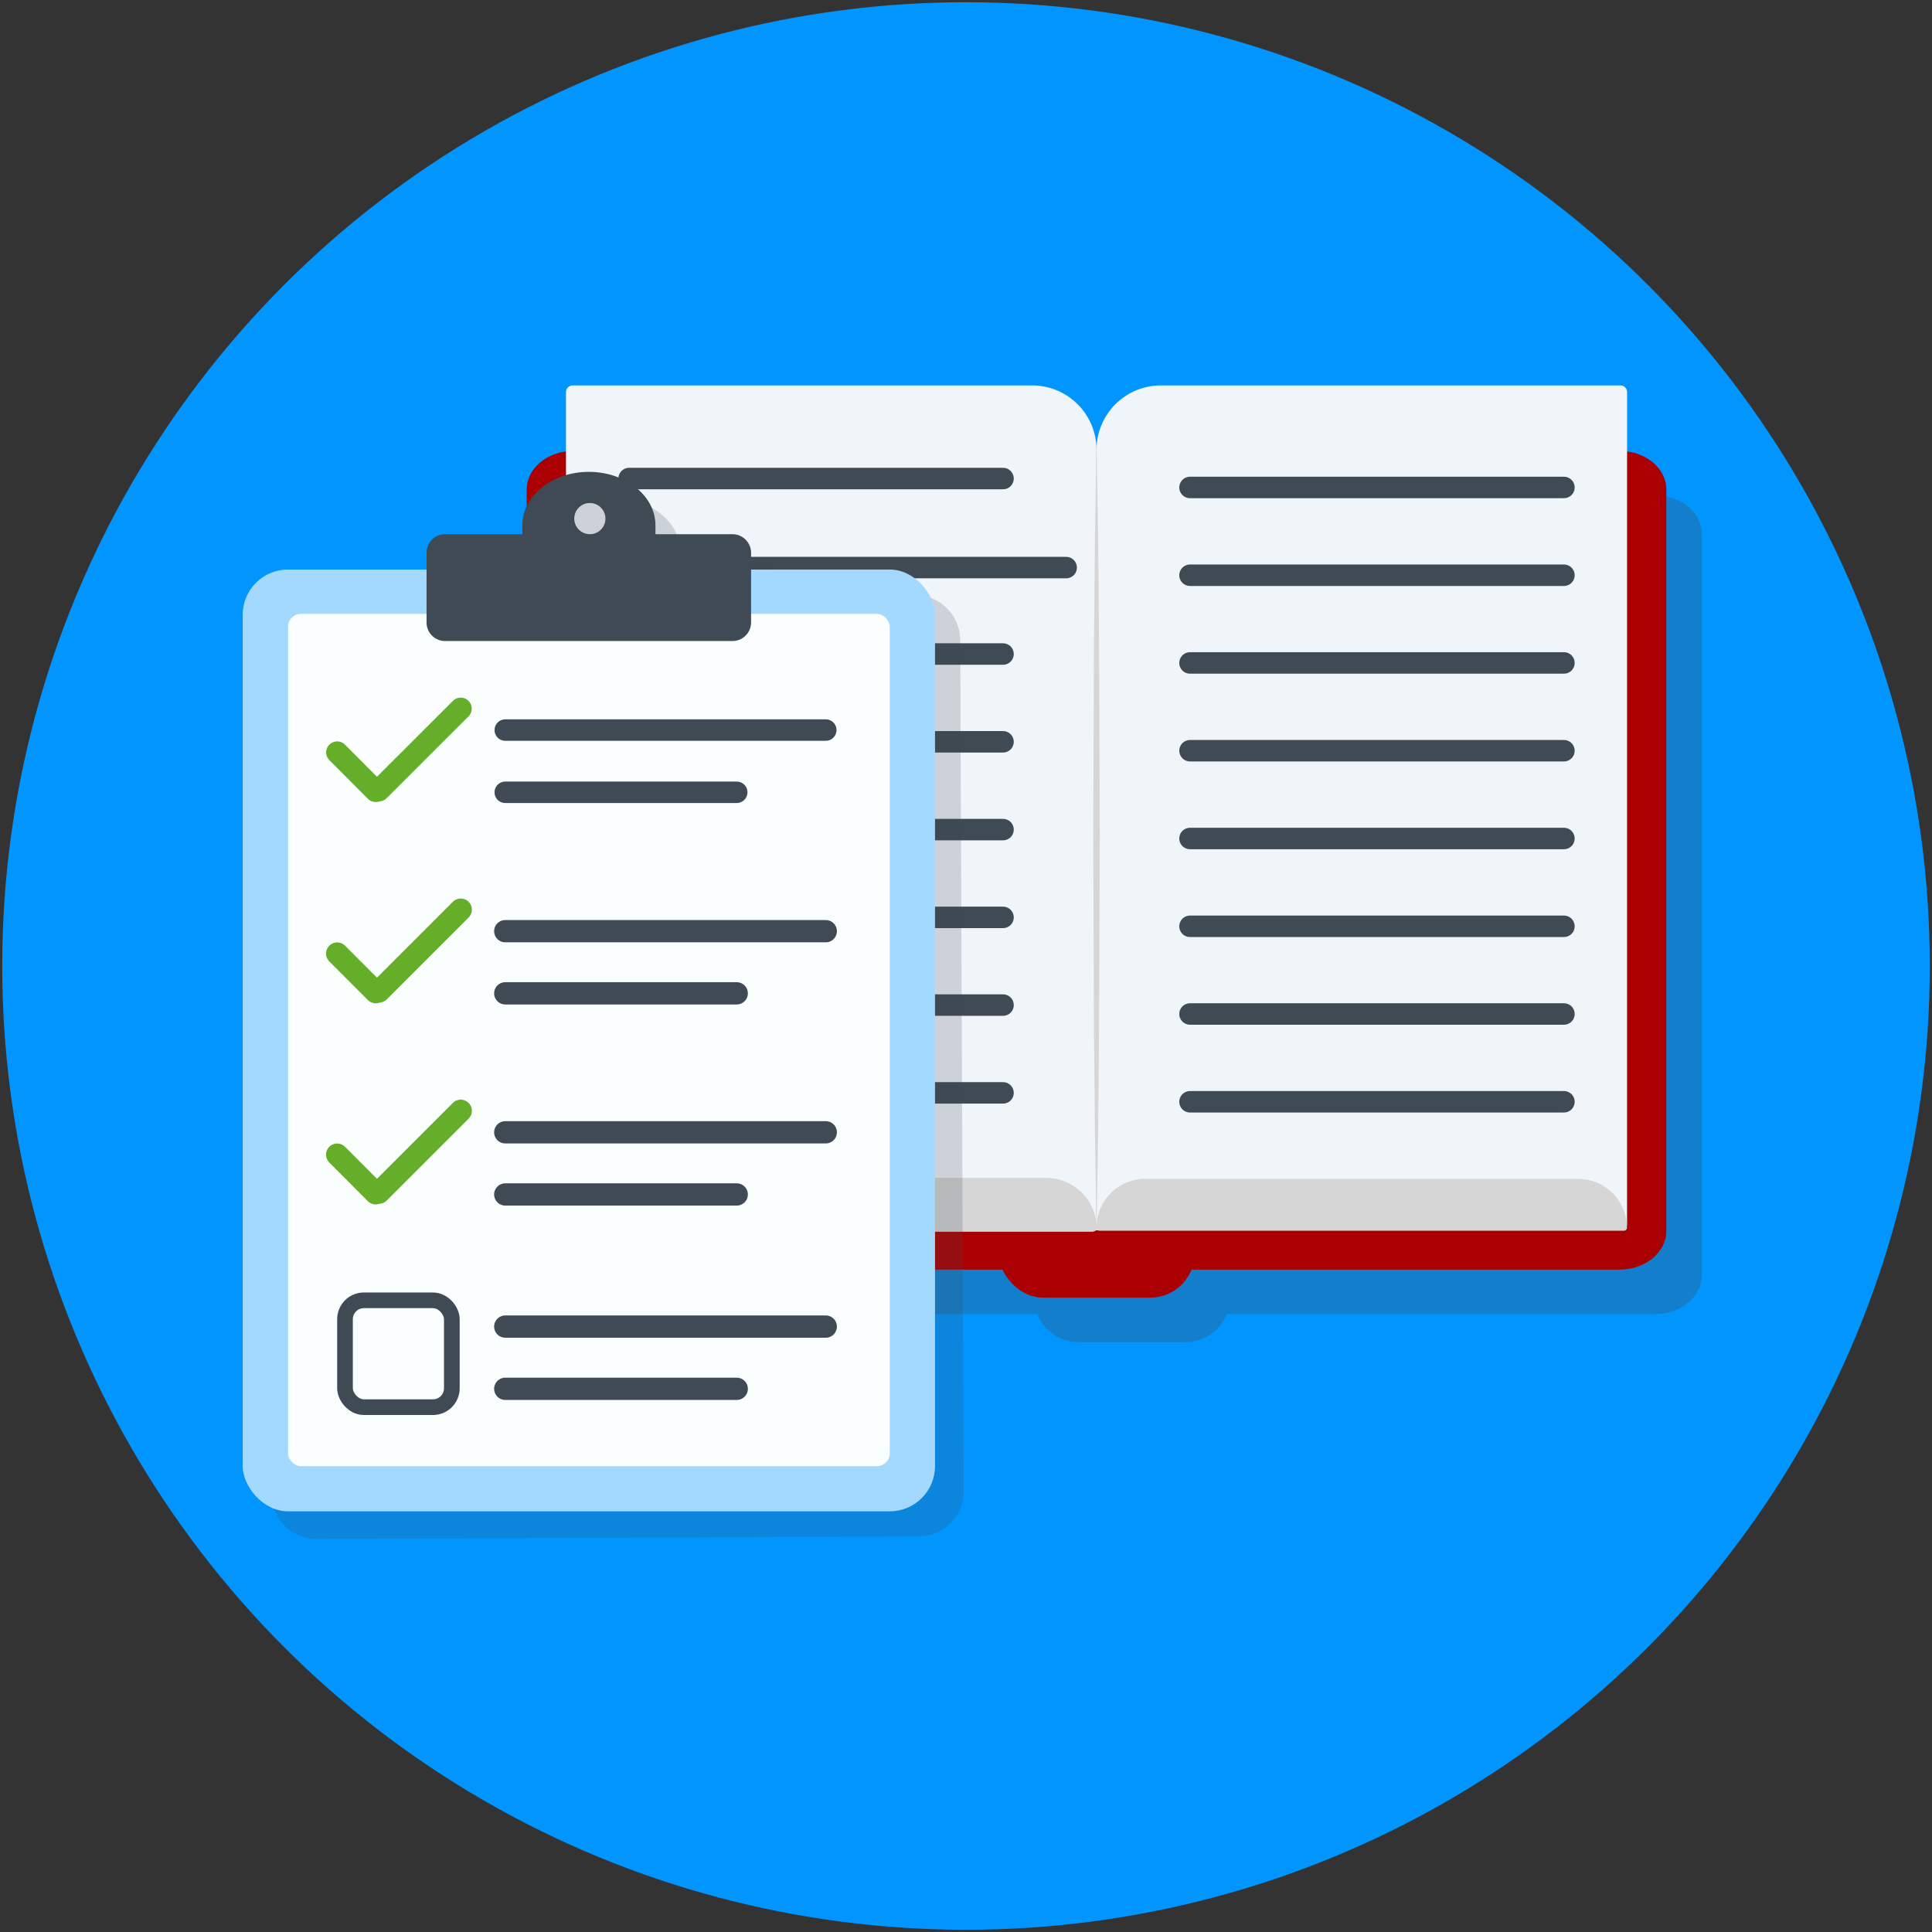 <svg xmlns="http://www.w3.org/2000/svg" viewBox="0 0 217 217"><rect x="0" y="0" width="217" height="217" fill="#333333" stroke="none"/><defs><style>.cls-1{fill:#0095ff;}.cls-14,.cls-2,.cls-7{fill:#404a54;}.cls-2{opacity:0.3;}.cls-3{fill:#aa0002;}.cls-4{fill:#f0f5f9;}.cls-5{fill:#d6d6d6;}.cls-10,.cls-11,.cls-12,.cls-13,.cls-6{fill:none;}.cls-11,.cls-13,.cls-6{stroke:#404a54;stroke-miterlimit:10;}.cls-10,.cls-11,.cls-12,.cls-6{stroke-linecap:round;}.cls-6{stroke-width:2.41px;}.cls-7{opacity:0.2;}.cls-8{fill:#a3d9ff;}.cls-9{fill:#fafeff;}.cls-10,.cls-12{stroke:#65ae29;stroke-linejoin:round;}.cls-10{stroke-width:2.47px;}.cls-11,.cls-12{stroke-width:2.5px;}.cls-13{stroke-width:1.76px;}</style></defs><title>Resouces_Guides</title><g id="Guides"><circle class="cls-1" cx="108.5" cy="108.5" r="108.25"/><g id="Book"><path class="cls-2" d="M185.94,55.65H135.37a4.91,4.91,0,0,0-2.19-.53h-12a5,5,0,0,0-2.2.53H68.38c-2.87,0-5.22,1.94-5.22,4.32v83.3c0,2.38,2.35,4.33,5.22,4.33H116.5a5,5,0,0,0,4.65,3.15h12a5,5,0,0,0,4.64-3.15h48.12c2.87,0,5.22-1.95,5.22-4.33V60C191.16,57.59,188.81,55.65,185.94,55.65Z"/><g id="Cover"><rect class="cls-3" x="112.13" y="50.12" width="22.07" height="95.63" rx="5.02" ry="5.02"/><path class="cls-3" d="M181.94,142.6H132.37c-5.07,0-9.21-3.43-9.21-7.63V50.65h58.78c2.87,0,5.22,1.94,5.22,4.32v83.3C187.16,140.65,184.81,142.6,181.94,142.6Z"/><path class="cls-3" d="M64.38,142.6H114c5.06,0,9.2-3.43,9.2-7.63V50.65H64.38c-2.87,0-5.22,1.94-5.22,4.32v83.3C59.16,140.65,61.51,142.6,64.38,142.6Z"/></g><g id="Paper"><g id="Right_page" data-name="Right page"><path class="cls-4" d="M130.39,43.29H182a.75.75,0,0,1,.75.75v93.4a.75.75,0,0,1-.75.75H123.16a0,0,0,0,1,0,0V50.52A7.23,7.23,0,0,1,130.39,43.29Z"/><path class="cls-5" d="M128.65,132.41h48.61a5.48,5.48,0,0,1,5.48,5.48v0a.34.34,0,0,1-.34.34H123.5a.34.34,0,0,1-.34-.34v0a5.49,5.49,0,0,1,5.49-5.49Z"/></g><g id="Left_Page" data-name="Left Page"><path class="cls-4" d="M63.58,43.29h58.84a.75.75,0,0,1,.75.75v93.4a.75.75,0,0,1-.75.75H70.81A7.23,7.23,0,0,1,63.58,131V43.29A0,0,0,0,1,63.58,43.29Z" transform="translate(186.74 181.48) rotate(-180)"/><path class="cls-5" d="M63.92,132.3h58.89a.35.35,0,0,1,.35.35v0a5.7,5.7,0,0,1-5.7,5.7H69.23a5.66,5.66,0,0,1-5.66-5.66v0a.35.35,0,0,1,.35-.35Z" transform="translate(186.74 270.65) rotate(-180)"/></g><g id="Seam"><polygon class="cls-5" points="123.16 49.54 123.34 60.62 123.44 71.7 123.53 93.86 123.44 116.03 123.34 127.11 123.16 138.19 122.98 127.11 122.88 116.03 122.79 93.86 122.88 71.7 122.98 60.62 123.16 49.54"/></g></g><g id="Lines"><line class="cls-6" x1="70.66" y1="53.75" x2="112.66" y2="53.75"/><line class="cls-6" x1="76.75" y1="63.75" x2="119.75" y2="63.75"/><line class="cls-6" x1="70.66" y1="73.46" x2="112.66" y2="73.46"/><line class="cls-6" x1="70.66" y1="83.32" x2="112.66" y2="83.32"/><line class="cls-6" x1="70.66" y1="93.18" x2="112.66" y2="93.18"/><line class="cls-6" x1="70.66" y1="103.04" x2="112.66" y2="103.04"/><line class="cls-6" x1="70.66" y1="112.89" x2="112.66" y2="112.89"/><line class="cls-6" x1="70.66" y1="122.75" x2="112.66" y2="122.75"/><line class="cls-6" x1="133.66" y1="54.75" x2="175.66" y2="54.75"/><line class="cls-6" x1="133.66" y1="64.61" x2="175.66" y2="64.61"/><line class="cls-6" x1="133.66" y1="74.46" x2="175.66" y2="74.46"/><line class="cls-6" x1="133.66" y1="84.32" x2="175.66" y2="84.32"/><line class="cls-6" x1="133.66" y1="94.18" x2="175.66" y2="94.18"/><line class="cls-6" x1="133.66" y1="104.04" x2="175.66" y2="104.04"/><line class="cls-6" x1="133.66" y1="113.89" x2="175.66" y2="113.89"/><line class="cls-6" x1="133.66" y1="123.75" x2="175.66" y2="123.75"/></g></g><path class="cls-7" d="M107.85,71.89a5.09,5.09,0,0,0-5.1-5.06l-15.58.06V65A2.08,2.08,0,0,0,85.06,63l-8.65,0V61.94c0-3.3-3.37-6-7.5-5.95s-7.47,2.71-7.45,6v1l-8.65,0a2.07,2.07,0,0,0-2.08,2.09V67l-15.57.06a5.09,5.09,0,0,0-5.07,5.11l.39,95.61a5.09,5.09,0,0,0,5.1,5.07l67.59-.28a5.08,5.08,0,0,0,5.07-5.1ZM69.05,59.53a1.75,1.75,0,1,1-1.74,1.75A1.75,1.75,0,0,1,69.05,59.53Z"/><g id="Clipboard"><rect class="cls-8" x="27.26" y="63.97" width="77.76" height="105.78" rx="5.08" ry="5.08"/><g id="Paper-2" data-name="Paper"><rect class="cls-9" x="32.35" y="68.95" width="67.59" height="95.73" rx="1.45" ry="1.45"/><line class="cls-6" x1="56.75" y1="82" x2="92.75" y2="82"/><polyline class="cls-10" points="51.75 79.59 42.56 88.77 42.2 88.85 37.87 84.51"/><line class="cls-6" x1="56.75" y1="88.99" x2="82.75" y2="88.99"/><line class="cls-11" x1="56.75" y1="104.59" x2="92.75" y2="104.59"/><polyline class="cls-12" points="51.75 102.17 42.56 111.36 42.2 111.44 37.87 107.1"/><line class="cls-11" x1="56.75" y1="111.57" x2="82.75" y2="111.57"/><rect class="cls-13" x="38.75" y="146.05" width="12" height="12" rx="2.12" ry="2.12"/><line class="cls-11" x1="56.75" y1="149" x2="92.75" y2="149"/><line class="cls-11" x1="56.75" y1="155.99" x2="82.75" y2="155.99"/><line class="cls-11" x1="56.75" y1="127.18" x2="92.75" y2="127.18"/><polyline class="cls-12" points="51.75 124.76 42.56 133.95 42.2 134.03 37.87 129.69"/><line class="cls-11" x1="56.75" y1="134.16" x2="82.75" y2="134.16"/></g><path class="cls-14" d="M82.27,60H73.62V59c0-3.3-3.35-6-7.48-6s-7.47,2.68-7.47,6V60H50a2.09,2.09,0,0,0-2.09,2.09v7.78A2.08,2.08,0,0,0,50,72H82.27a2.09,2.09,0,0,0,2.09-2.09V62.11A2.1,2.1,0,0,0,82.27,60Zm-16,0A1.75,1.75,0,1,1,68,58.28,1.74,1.74,0,0,1,66.27,60Z"/></g></g></svg>